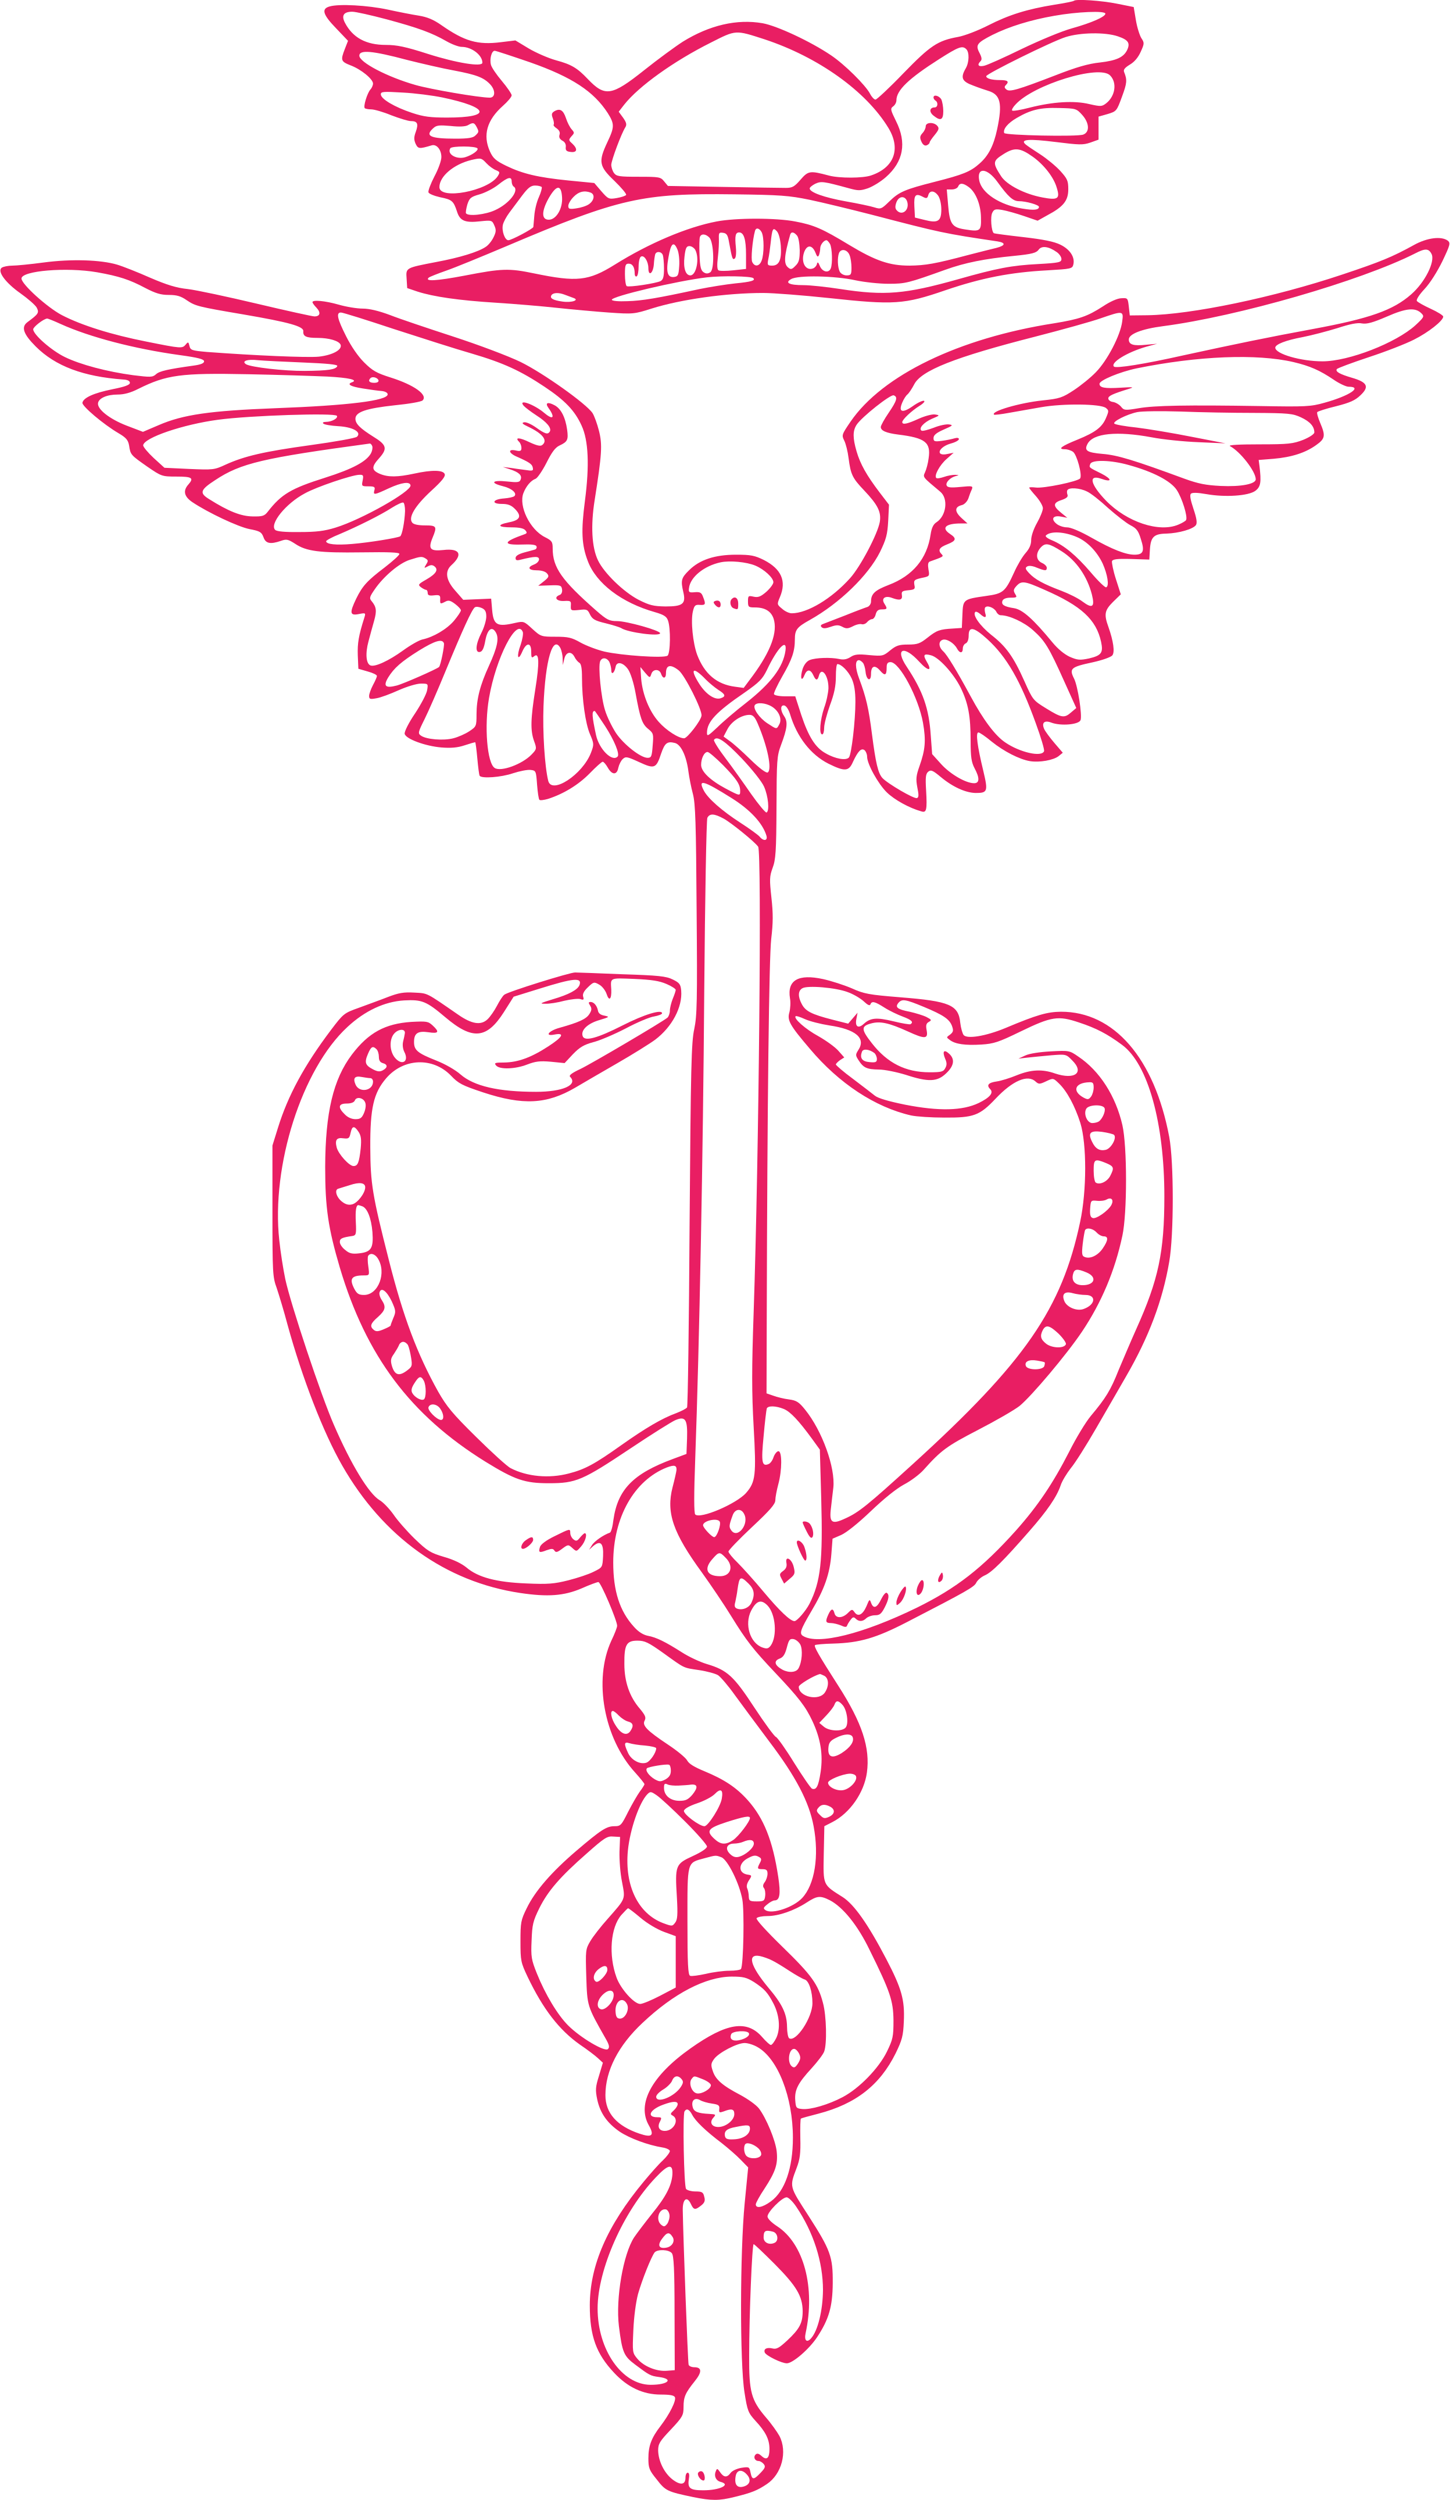 <?xml version="1.0" standalone="no"?>
<!DOCTYPE svg PUBLIC "-//W3C//DTD SVG 20010904//EN"
 "http://www.w3.org/TR/2001/REC-SVG-20010904/DTD/svg10.dtd">
<svg version="1.0" xmlns="http://www.w3.org/2000/svg"
 width="744pt" height="1280pt" viewBox="0 0 744 1280"
 preserveAspectRatio="xMidYMid meet">
<g transform="translate(0,1280) scale(0.1,-0.1)"
fill="#e91e63" stroke="none">
<path d="M5499 12796 c-2 -3 -47 -12 -99 -20 -142 -23 -234 -52 -340 -106 -53
-27 -121 -53 -154 -59 -105 -19 -142 -44 -281 -187 -71 -74 -136 -134 -142
-134 -7 0 -20 14 -28 30 -23 44 -130 150 -200 197 -105 71 -277 151 -350 164
-132 23 -272 -10 -408 -94 -39 -25 -129 -91 -198 -146 -167 -133 -201 -138
-289 -46 -54 57 -84 75 -162 96 -40 11 -104 39 -141 61 l-68 41 -74 -9 c-119
-15 -186 4 -306 88 -40 28 -72 41 -115 48 -33 5 -104 19 -159 31 -103 22 -249
30 -297 16 -44 -12 -35 -42 33 -112 l61 -64 -16 -41 c-23 -59 -21 -65 30 -85
53 -20 114 -70 114 -93 0 -8 -6 -23 -14 -31 -16 -19 -37 -87 -28 -95 3 -3 18
-6 33 -6 15 0 61 -13 102 -30 42 -16 87 -30 101 -30 33 0 40 -13 25 -55 -10
-27 -10 -40 -1 -61 13 -27 19 -27 83 -8 25 7 49 -23 49 -60 0 -19 -16 -63 -36
-100 -19 -37 -33 -74 -30 -81 2 -7 29 -18 60 -25 61 -12 68 -19 86 -73 15 -48
41 -59 120 -50 57 6 60 5 71 -21 10 -22 10 -33 -4 -61 -9 -19 -27 -41 -40 -49
-38 -26 -133 -55 -251 -77 -160 -31 -158 -29 -154 -86 l3 -48 53 -18 c81 -26
209 -45 402 -57 96 -6 236 -18 310 -26 74 -8 194 -19 265 -24 128 -9 132 -8
221 20 149 47 382 80 572 80 53 0 204 -12 337 -26 333 -36 384 -33 596 40 185
63 333 92 524 102 119 7 126 8 131 30 9 37 -17 77 -66 101 -32 16 -86 27 -190
39 -80 9 -148 18 -151 20 -13 8 -19 85 -8 105 9 18 16 20 51 14 23 -4 73 -18
111 -31 l70 -24 50 28 c83 44 107 75 107 133 0 44 -5 54 -41 94 -23 25 -69 63
-103 85 -33 21 -67 44 -75 51 -29 26 17 29 154 12 121 -15 140 -16 178 -3 l42
15 0 59 0 59 46 13 c46 14 47 15 74 89 26 70 27 86 11 126 -5 12 3 22 29 38
24 14 43 37 56 66 19 42 19 46 3 70 -9 15 -22 56 -28 93 l-11 66 -85 17 c-79
16 -211 25 -221 15z m-3519 -95 c163 -44 231 -69 306 -112 28 -16 63 -29 78
-29 51 0 106 -42 106 -81 0 -23 -131 -2 -279 45 -115 37 -159 46 -215 46 -102
0 -170 37 -210 114 -19 37 -6 56 38 56 17 0 97 -18 176 -39z m3680 29 c0 -16
-71 -47 -171 -75 -54 -15 -164 -61 -258 -106 -90 -44 -177 -83 -193 -86 -29
-6 -36 5 -17 24 8 8 6 20 -6 43 -21 40 -12 51 66 91 86 43 196 77 317 98 117
21 262 27 262 11z m-1746 -131 c276 -91 521 -266 635 -454 65 -107 30 -203
-88 -243 -42 -15 -163 -15 -216 -1 -98 26 -106 25 -146 -21 -31 -36 -42 -42
-75 -42 -21 0 -166 2 -321 5 l-283 5 -19 23 c-18 23 -26 24 -131 24 -99 0
-113 2 -126 19 -8 11 -14 30 -14 42 0 22 52 162 73 194 7 13 4 24 -13 48 l-22
30 28 36 c74 94 254 223 444 318 130 66 125 65 274 17z m1810 15 c53 -18 64
-34 48 -69 -18 -38 -54 -55 -140 -65 -59 -6 -121 -24 -226 -65 -197 -76 -237
-87 -253 -73 -10 8 -11 14 -3 22 19 19 10 26 -29 26 -44 0 -71 8 -71 20 0 12
336 178 406 200 75 24 203 26 268 4z m-776 -66 c16 -16 15 -67 -3 -98 -28 -48
-20 -67 38 -88 28 -11 63 -23 77 -27 63 -19 74 -64 46 -196 -18 -85 -45 -137
-91 -177 -46 -41 -83 -56 -229 -93 -153 -39 -182 -51 -233 -101 -39 -38 -43
-40 -75 -30 -18 6 -84 20 -147 31 -111 20 -184 46 -185 66 0 6 13 16 28 24 31
14 41 13 173 -23 47 -13 58 -13 97 0 25 9 66 34 92 57 90 79 108 176 52 287
-28 57 -30 64 -15 75 10 7 17 21 17 31 0 52 63 112 220 212 99 63 118 70 138
50z m-2863 -55 c72 -18 179 -43 240 -54 116 -22 152 -36 185 -71 28 -30 27
-68 -2 -68 -55 0 -305 43 -381 65 -144 41 -287 116 -287 150 0 31 65 26 245
-22z m629 -12 c216 -76 326 -149 398 -260 35 -56 35 -71 -2 -149 -47 -100 -43
-123 36 -198 36 -35 63 -67 60 -72 -3 -5 -25 -12 -48 -16 -41 -7 -44 -5 -79
35 l-36 42 -133 13 c-157 16 -233 34 -318 75 -53 26 -67 38 -83 73 -38 84 -16
161 66 234 25 22 45 46 45 54 0 7 -23 41 -50 73 -28 33 -53 70 -56 83 -8 29 3
72 19 72 6 0 88 -27 181 -59z m2970 -67 c37 -37 27 -106 -20 -143 -22 -17 -28
-17 -86 -4 -78 19 -187 12 -305 -18 -46 -12 -87 -19 -90 -15 -4 3 4 18 18 32
93 101 428 204 483 148z m-3419 -113 c243 -51 256 -103 25 -103 -85 0 -120 4
-180 24 -88 29 -160 71 -160 95 0 14 12 15 113 9 61 -3 153 -15 202 -25z
m3276 -89 c37 -41 40 -88 6 -101 -30 -12 -401 -4 -405 8 -7 20 19 51 64 77 72
42 121 54 217 51 86 -2 89 -3 118 -35z m-3101 -61 c13 -25 13 -27 -6 -45 -12
-12 -37 -16 -102 -16 -130 0 -158 14 -113 54 16 15 30 16 89 11 44 -5 76 -3
88 4 26 15 32 14 44 -8z m5 -111 c6 -10 -27 -34 -63 -45 -45 -13 -95 16 -76
46 7 12 131 12 139 -1z m2844 -43 c57 -41 107 -105 122 -158 18 -57 6 -65 -73
-50 -92 17 -184 65 -212 109 -44 68 -43 78 11 112 58 37 86 34 152 -13z
m-2798 -33 c13 -14 35 -30 48 -35 21 -9 22 -11 9 -32 -50 -75 -298 -122 -298
-55 0 55 73 117 164 139 48 11 51 11 77 -17z m2616 -95 c55 -76 80 -99 110
-99 37 0 103 -19 103 -29 0 -16 -25 -19 -85 -9 -115 18 -209 79 -221 145 -13
68 41 64 93 -8z m-2487 2 c0 -11 5 -23 10 -26 31 -19 -22 -88 -95 -121 -49
-23 -138 -33 -149 -16 -2 4 1 24 7 45 11 33 17 39 63 52 28 8 71 30 95 49 50
40 69 44 69 17z m2338 -27 c37 -25 64 -90 65 -157 2 -70 -3 -74 -79 -62 -69
10 -81 27 -89 123 l-7 82 26 0 c15 0 29 7 32 15 8 19 24 19 52 -1z m-2184 -2
c2 -4 -4 -28 -15 -52 -11 -24 -21 -66 -23 -94 -2 -28 -5 -54 -5 -58 -1 -9
-112 -68 -128 -68 -18 0 -35 48 -28 79 3 14 18 42 33 62 15 20 44 59 65 87 31
41 45 52 67 52 16 0 31 -4 34 -8z m104 -52 c4 -58 -30 -115 -68 -115 -38 0
-38 43 0 111 40 69 64 70 68 4z m146 24 c24 -9 19 -41 -9 -60 -13 -9 -42 -18
-65 -21 -34 -5 -40 -3 -40 13 0 10 12 31 27 46 26 27 55 34 87 22z m1780 -16
c9 -13 16 -43 16 -70 0 -61 -17 -72 -86 -54 l-49 12 -3 57 c-3 61 6 70 48 47
14 -7 19 -5 23 10 7 27 32 25 51 -2z m-658 -21 c67 -14 211 -49 320 -77 353
-92 366 -95 642 -136 43 -7 41 -21 -5 -33 -21 -5 -85 -21 -143 -36 -173 -46
-221 -54 -303 -55 -102 0 -173 24 -309 106 -137 83 -180 102 -276 120 -98 19
-304 19 -403 0 -151 -29 -345 -111 -521 -221 -135 -84 -194 -90 -412 -45 -130
27 -165 26 -356 -11 -148 -28 -208 -31 -184 -10 5 4 45 20 88 35 44 15 185 73
315 128 575 244 688 269 1161 263 235 -3 279 -6 386 -28z m500 -12 c11 -43
-29 -72 -55 -41 -8 9 -8 21 -1 40 13 35 47 35 56 1z m-746 -154 c13 -25 13
-112 0 -145 -11 -30 -35 -34 -48 -8 -8 14 1 113 14 160 5 18 22 15 34 -7z m98
-69 c5 -71 -8 -102 -44 -102 -24 0 -26 3 -20 33 4 17 9 55 12 82 8 75 12 82
31 62 10 -10 18 -39 21 -75z m-265 18 c16 -87 18 -91 29 -84 6 4 9 26 6 58 -6
59 -2 76 17 76 24 0 35 -36 35 -113 l0 -74 -65 -7 c-36 -4 -71 -4 -76 0 -7 4
-8 28 -3 68 4 33 6 76 5 94 -1 30 1 33 21 30 19 -2 25 -12 31 -48z m348 34 c8
-9 13 -41 14 -75 0 -47 -4 -63 -22 -80 -18 -19 -24 -20 -37 -9 -24 19 -21 58
10 168 5 17 19 15 35 -4z m-448 -11 c23 -27 26 -163 4 -177 -12 -8 -22 -8 -34
0 -14 9 -19 28 -21 89 -2 43 -1 84 2 92 7 18 30 16 49 -4z m617 -32 c11 -21
14 -100 4 -125 -10 -26 -43 -19 -56 12 -8 20 -12 23 -15 10 -2 -9 -11 -19 -19
-22 -38 -15 -64 30 -47 81 14 40 40 41 57 3 10 -26 14 -29 20 -15 3 9 6 24 6
34 0 17 18 41 32 41 4 0 12 -9 18 -19z m-781 -29 c7 -16 11 -53 9 -83 -3 -47
-6 -54 -25 -57 -35 -5 -44 24 -30 101 12 72 27 85 46 39z m91 -1 c23 -43 6
-131 -25 -131 -25 0 -37 39 -30 96 5 44 10 54 25 54 11 0 24 -9 30 -19z m1850
-11 c14 -9 25 -26 25 -36 0 -17 -11 -20 -120 -26 -135 -7 -209 -21 -410 -78
-270 -76 -375 -85 -601 -50 -71 11 -156 20 -189 20 -74 0 -98 12 -64 31 36 21
225 17 329 -6 47 -10 123 -18 170 -18 87 0 101 4 291 72 100 36 200 56 353 71
90 9 112 15 124 31 15 22 51 18 92 -11z m-1060 -16 c6 -14 10 -43 10 -65 0
-35 -3 -39 -25 -39 -14 0 -29 8 -35 19 -11 22 -13 71 -4 95 10 25 43 19 54
-10z m-956 0 c3 -9 6 -40 6 -69 0 -42 -4 -56 -17 -64 -24 -12 -162 -33 -174
-26 -5 4 -9 31 -9 61 0 46 3 54 19 54 20 0 31 -18 31 -51 0 -11 5 -17 10 -14
6 3 10 26 10 50 0 24 5 47 12 51 16 10 38 -24 38 -59 0 -44 24 -28 28 19 1 21
5 45 7 52 6 17 32 15 39 -4z m463 -118 c13 -12 -9 -19 -92 -27 -47 -5 -129
-18 -183 -29 -217 -47 -294 -60 -369 -62 -46 -2 -79 1 -80 7 -5 17 339 98 487
115 77 9 227 6 237 -4z m-965 -85 c13 -5 32 -12 43 -16 35 -11 -6 -26 -55 -19
-50 7 -66 17 -56 33 9 13 37 14 68 2z"/>
<path d="M4780 12301 c0 -6 5 -13 10 -16 15 -9 12 -35 -4 -35 -26 0 -30 -23
-6 -42 36 -29 50 -23 50 23 0 22 -5 49 -10 60 -11 19 -40 27 -40 10z"/>
<path d="M4740 12153 c0 -9 -7 -25 -17 -35 -13 -15 -14 -23 -5 -43 7 -16 17
-23 27 -19 8 3 15 10 15 14 0 5 12 22 26 39 21 26 24 34 14 46 -17 21 -60 20
-60 -2z"/>
<path d="M2838 12230 c-14 -9 -15 -16 -7 -37 5 -14 7 -28 4 -31 -3 -3 4 -12
15 -19 14 -10 19 -21 15 -33 -4 -13 1 -22 14 -30 13 -6 20 -19 18 -33 -2 -17
4 -23 26 -25 33 -4 36 16 7 43 -19 17 -19 19 -4 37 16 17 16 19 1 36 -9 10
-22 35 -29 57 -14 42 -31 52 -60 35z"/>
<path d="M7239 11545 c-111 -61 -169 -85 -364 -150 -352 -118 -776 -206 -1000
-209 l-90 -1 -5 45 c-5 44 -6 45 -38 43 -19 0 -58 -17 -95 -42 -79 -51 -120
-65 -248 -86 -489 -76 -881 -266 -1044 -504 -45 -66 -46 -69 -32 -97 8 -16 18
-56 22 -89 11 -84 19 -102 79 -165 71 -75 89 -111 81 -162 -11 -62 -99 -229
-152 -288 -94 -105 -219 -180 -299 -180 -13 0 -35 10 -49 23 -27 22 -27 23
-11 61 34 81 7 143 -83 189 -47 23 -66 27 -142 27 -109 0 -187 -26 -241 -80
-40 -39 -43 -52 -29 -112 14 -60 -3 -73 -91 -73 -63 1 -82 6 -138 34 -77 40
-177 137 -208 202 -32 66 -38 178 -17 309 37 235 40 283 22 354 -9 36 -24 77
-33 91 -32 48 -254 206 -369 262 -62 30 -213 87 -345 130 -129 42 -275 91
-323 110 -59 22 -106 33 -140 33 -29 0 -84 9 -122 20 -70 20 -135 26 -135 13
0 -4 9 -17 21 -29 23 -25 18 -44 -11 -44 -10 0 -142 29 -294 65 -152 36 -311
70 -354 75 -58 6 -107 21 -193 58 -63 28 -139 58 -169 67 -84 25 -235 30 -377
11 -67 -9 -139 -16 -160 -16 -21 0 -45 -5 -53 -10 -27 -17 17 -77 95 -132 38
-27 76 -60 83 -73 13 -26 10 -32 -47 -74 -34 -25 -22 -61 42 -125 101 -101
244 -154 447 -169 23 -1 35 -7 35 -17 0 -11 -25 -20 -90 -33 -94 -19 -148 -43
-153 -69 -3 -17 108 -111 185 -156 39 -23 49 -35 54 -63 7 -48 9 -49 93 -108
73 -50 75 -51 150 -51 79 0 90 -7 61 -40 -29 -32 -23 -62 20 -91 79 -53 233
-126 293 -138 53 -10 61 -15 71 -41 11 -33 35 -38 90 -19 28 10 36 8 72 -15
58 -39 124 -47 341 -44 139 2 193 0 193 -8 0 -7 -34 -37 -75 -69 -91 -69 -114
-95 -146 -160 -35 -73 -33 -88 13 -79 35 7 36 6 29 -17 -30 -94 -36 -132 -34
-194 l3 -69 48 -14 c26 -7 47 -17 47 -23 0 -5 -9 -26 -20 -46 -11 -21 -20 -46
-20 -56 0 -17 5 -18 38 -12 20 3 71 22 113 41 43 19 93 34 114 34 37 0 38 0
32 -34 -3 -19 -31 -72 -62 -119 -32 -47 -55 -93 -53 -104 5 -26 105 -63 188
-70 50 -4 83 -1 119 11 27 9 52 16 54 16 2 0 7 -37 11 -82 4 -44 9 -85 12 -90
10 -15 110 -8 171 13 34 11 74 19 90 17 27 -3 28 -5 33 -75 3 -39 8 -74 12
-78 4 -4 24 -1 45 5 80 26 155 72 212 130 32 33 62 60 67 60 5 0 17 -14 26
-30 22 -39 47 -39 54 -1 4 17 14 37 23 45 15 14 23 12 84 -16 78 -36 87 -33
112 43 19 55 31 65 71 55 31 -8 59 -67 69 -146 4 -30 14 -82 23 -115 13 -50
16 -149 19 -593 4 -470 2 -542 -12 -610 -15 -67 -18 -192 -24 -1002 -3 -509
-9 -930 -13 -936 -4 -6 -29 -19 -55 -29 -74 -27 -157 -76 -283 -165 -135 -96
-185 -123 -267 -144 -102 -27 -215 -16 -298 27 -17 8 -96 80 -176 159 -123
121 -152 157 -196 234 -107 192 -178 381 -251 669 -86 338 -95 394 -96 580 -1
202 17 279 81 354 89 104 239 110 332 14 39 -41 57 -50 165 -86 204 -67 325
-61 471 24 39 23 135 79 215 125 80 46 168 101 195 121 87 66 140 167 133 251
-3 32 -8 40 -43 57 -34 17 -72 21 -260 27 -121 5 -229 9 -240 9 -25 1 -346
-99 -363 -114 -8 -6 -24 -31 -37 -56 -13 -25 -35 -57 -49 -70 -34 -32 -81 -24
-150 24 -168 116 -154 109 -225 113 -53 3 -79 -1 -136 -23 -38 -15 -105 -39
-148 -55 -76 -27 -79 -30 -142 -113 -138 -183 -221 -337 -272 -502 l-28 -90 0
-335 c0 -318 1 -338 22 -395 11 -33 37 -118 56 -190 74 -269 182 -549 279
-718 209 -366 530 -596 912 -653 141 -21 224 -15 315 24 40 18 79 32 85 32 12
0 96 -197 96 -224 0 -8 -13 -42 -30 -77 -92 -200 -38 -499 122 -674 26 -29 48
-56 48 -60 0 -3 -11 -21 -24 -38 -13 -18 -40 -65 -60 -104 -34 -68 -38 -73
-69 -73 -41 0 -68 -17 -197 -127 -125 -107 -210 -204 -253 -293 -30 -61 -32
-72 -32 -170 0 -100 2 -108 37 -182 79 -165 161 -271 267 -346 37 -25 78 -56
92 -69 l26 -24 -20 -67 c-18 -57 -19 -73 -9 -121 15 -70 51 -121 115 -165 51
-34 145 -69 220 -81 20 -3 37 -12 37 -18 0 -7 -16 -29 -36 -48 -20 -18 -64
-68 -98 -109 -187 -225 -276 -429 -276 -634 0 -157 33 -247 124 -344 70 -75
149 -112 239 -112 49 0 69 -4 73 -14 7 -18 -28 -87 -73 -146 -48 -62 -63 -103
-63 -167 0 -49 4 -60 43 -108 45 -58 53 -62 187 -90 94 -19 132 -19 212 1 86
21 116 33 165 66 76 51 106 165 64 246 -11 20 -42 64 -70 96 -75 88 -86 130
-85 316 0 206 15 570 23 570 4 0 52 -46 108 -102 112 -113 142 -164 143 -241
0 -61 -16 -91 -79 -150 -41 -38 -55 -46 -75 -41 -30 7 -47 -2 -40 -21 7 -16
86 -55 113 -55 30 0 114 72 155 134 60 91 79 155 80 276 1 136 -11 169 -124
345 -99 153 -98 147 -61 245 17 44 21 75 19 152 -1 54 0 99 3 101 2 2 42 13
89 25 192 50 315 146 396 309 33 68 39 89 42 164 5 110 -11 168 -90 319 -93
178 -164 279 -223 317 -103 65 -100 58 -97 221 l3 142 41 21 c90 46 163 151
177 254 17 126 -24 253 -146 443 -102 159 -126 202 -120 209 3 3 46 7 94 8
136 4 218 28 377 110 308 159 345 180 355 202 6 12 25 29 43 37 36 15 97 76
228 226 93 106 141 176 161 235 7 22 31 61 52 88 22 26 80 118 130 205 50 86
119 206 153 265 117 202 187 388 221 587 24 138 24 510 0 639 -76 403 -283
642 -555 641 -70 -1 -121 -15 -285 -84 -99 -41 -196 -57 -213 -35 -6 8 -14 36
-17 62 -9 92 -54 111 -308 131 -159 13 -184 17 -248 46 -40 17 -105 38 -146
47 -128 28 -185 -6 -170 -98 4 -20 2 -53 -3 -72 -12 -41 1 -65 105 -187 149
-177 334 -299 518 -341 28 -6 104 -11 170 -11 151 -1 181 10 264 98 86 91 163
124 203 87 17 -15 21 -15 55 1 36 17 36 17 65 -11 41 -39 82 -115 110 -203 33
-108 33 -345 -1 -505 -94 -446 -283 -719 -857 -1241 -231 -210 -276 -247 -345
-278 -70 -33 -84 -23 -74 54 3 30 9 76 12 103 11 103 -57 291 -144 399 -32 40
-45 48 -83 53 -25 3 -61 12 -80 19 l-35 12 1 369 c3 1155 12 1857 23 1958 10
84 10 130 1 211 -10 93 -10 108 6 152 16 42 19 85 20 309 1 243 2 264 23 320
32 85 36 119 17 147 -21 30 -21 60 0 56 10 -2 22 -21 29 -43 35 -118 106 -209
197 -255 83 -41 104 -40 125 8 26 56 43 74 60 61 7 -6 13 -21 13 -33 0 -38 57
-140 101 -183 39 -38 115 -80 176 -97 27 -9 31 5 25 109 -4 65 -2 83 11 94 14
11 23 7 64 -27 61 -51 127 -81 179 -82 61 0 64 8 39 113 -31 128 -40 197 -25
197 6 0 37 -21 68 -47 62 -50 142 -91 196 -100 49 -8 121 5 147 26 l21 17 -42
49 c-23 27 -47 59 -53 72 -15 33 1 47 37 33 49 -18 140 -10 149 13 9 25 -14
174 -33 212 -26 52 -18 60 95 84 50 11 95 27 101 36 13 17 5 73 -20 144 -24
66 -20 86 23 129 l40 39 -25 78 c-14 43 -22 85 -20 92 4 10 27 13 98 11 l93
-3 3 50 c4 66 20 82 85 83 63 2 137 23 151 44 7 11 3 36 -13 83 -15 45 -20 70
-13 77 7 7 33 6 80 -2 95 -17 215 -9 250 17 28 21 31 45 21 128 l-4 30 76 6
c93 8 164 31 218 70 47 33 49 48 21 114 -11 26 -18 50 -15 55 3 4 46 18 96 30
71 18 98 30 125 56 47 44 36 67 -44 90 -61 18 -85 31 -77 44 3 5 76 32 163 61
86 28 191 69 232 90 74 37 150 97 150 118 0 6 -29 24 -64 40 -35 16 -67 34
-71 40 -4 7 12 32 40 62 28 30 64 87 91 142 40 84 42 93 27 105 -33 24 -106
15 -174 -23z m91 -45 c20 -38 -33 -145 -104 -207 -93 -82 -213 -124 -506 -178
-223 -41 -397 -77 -659 -134 -205 -46 -347 -68 -357 -58 -20 20 68 74 166 102
l55 15 -55 -5 c-66 -7 -90 0 -90 27 0 28 67 54 175 68 384 50 1013 232 1290
372 52 27 70 27 85 -2z m-6833 -94 c113 -20 167 -38 246 -80 54 -28 80 -36
121 -36 41 0 62 -6 92 -27 45 -30 55 -33 291 -73 233 -40 309 -61 306 -86 -2
-26 14 -34 73 -34 59 0 110 -15 118 -35 9 -26 -41 -53 -111 -61 -59 -6 -332 6
-573 24 -78 7 -85 9 -90 31 -5 21 -7 22 -19 7 -18 -21 -22 -21 -201 15 -178
35 -332 83 -434 136 -74 39 -206 158 -206 187 0 40 231 59 387 32z m6782 -211
c15 -15 12 -20 -31 -60 -100 -91 -342 -185 -476 -185 -111 0 -242 38 -242 70
0 17 54 38 140 54 46 9 126 30 178 46 64 21 104 29 126 24 25 -4 55 4 127 35
100 44 147 48 178 16z m-5261 -80 c142 -46 320 -103 397 -125 163 -48 250 -88
373 -170 105 -70 155 -122 190 -199 35 -75 41 -203 17 -386 -20 -153 -17 -225
15 -308 43 -114 173 -213 343 -261 45 -13 60 -22 67 -42 15 -38 13 -170 -2
-181 -18 -14 -236 1 -323 21 -38 9 -93 30 -122 46 -46 26 -63 30 -128 30 -74
0 -76 1 -119 40 -43 40 -45 40 -87 31 -94 -22 -112 -12 -119 66 l-5 58 -71 -3
-72 -3 -41 47 c-48 54 -54 99 -20 130 61 55 44 88 -41 78 -67 -7 -79 5 -55 63
24 58 21 63 -39 63 -34 0 -58 5 -65 14 -22 26 14 86 96 162 56 51 75 75 70 87
-8 21 -66 22 -157 2 -84 -18 -132 -19 -175 -1 -44 19 -44 36 -1 83 41 47 35
66 -32 107 -67 42 -92 66 -92 92 0 35 55 53 201 69 72 7 136 18 143 25 28 28
-43 79 -163 117 -73 23 -94 35 -137 78 -31 31 -66 82 -92 134 -45 89 -52 121
-26 121 9 0 131 -38 272 -85z m3728 38 c-9 -70 -76 -199 -135 -259 -27 -28
-78 -69 -113 -92 -58 -38 -72 -43 -159 -52 -116 -12 -268 -56 -249 -73 3 -2
37 2 75 9 39 7 113 20 165 29 113 20 307 18 333 -4 15 -12 15 -16 1 -49 -20
-49 -54 -75 -147 -113 -82 -33 -103 -49 -65 -49 14 0 32 -6 42 -13 20 -14 48
-118 37 -136 -10 -16 -190 -53 -228 -47 -18 2 -33 2 -33 -1 0 -3 16 -23 35
-44 19 -22 35 -49 35 -61 0 -12 -13 -45 -30 -75 -17 -30 -30 -67 -30 -88 0
-24 -9 -44 -29 -67 -16 -18 -42 -62 -58 -98 -46 -101 -57 -109 -142 -121 -119
-17 -120 -17 -123 -96 l-3 -68 -45 -3 c-69 -4 -83 -9 -131 -47 -38 -30 -51
-35 -99 -35 -47 0 -61 -5 -92 -30 -35 -29 -39 -30 -107 -24 -57 6 -75 4 -96
-10 -19 -12 -36 -15 -58 -10 -42 9 -119 7 -150 -5 -16 -6 -29 -23 -37 -45 -14
-44 -7 -72 9 -33 13 32 31 32 46 -1 12 -27 21 -28 28 -2 13 50 50 1 49 -64 -1
-23 -10 -68 -22 -100 -21 -63 -27 -136 -10 -136 6 0 10 15 10 34 0 19 14 71
30 116 22 59 30 99 30 146 0 35 3 64 8 64 20 0 56 -37 73 -74 13 -29 19 -65
19 -119 0 -98 -20 -268 -33 -285 -14 -17 -69 -8 -119 21 -53 29 -88 85 -125
196 l-31 96 -53 0 c-29 0 -54 5 -56 11 -2 5 17 46 42 90 51 88 65 130 65 190
0 49 10 63 75 99 154 86 301 229 361 349 32 66 38 89 42 160 l4 82 -49 64
c-66 87 -98 144 -117 209 -20 69 -20 105 0 136 26 40 174 157 190 151 22 -8
17 -27 -26 -90 -22 -32 -40 -65 -40 -72 0 -19 27 -31 90 -39 138 -17 167 -40
155 -121 -3 -26 -12 -58 -18 -71 -12 -27 -15 -23 77 -100 43 -35 32 -124 -19
-157 -16 -10 -25 -29 -30 -63 -18 -123 -91 -211 -215 -258 -70 -27 -90 -45
-90 -85 0 -11 -8 -23 -17 -27 -10 -3 -61 -22 -113 -43 -52 -20 -104 -40 -114
-44 -14 -5 -16 -10 -9 -17 8 -8 21 -7 47 2 29 10 40 10 59 0 20 -11 29 -10 55
3 17 9 37 13 45 10 7 -2 20 2 27 11 7 8 18 15 25 15 7 0 16 11 19 25 5 18 13
25 31 25 29 0 30 3 13 30 -17 27 5 42 39 29 40 -15 55 -11 51 14 -3 19 2 22
33 25 32 3 36 6 31 27 -4 26 -1 28 51 39 26 6 27 9 21 41 -4 25 -2 36 7 40 68
24 72 26 61 37 -21 21 -13 35 28 51 46 18 50 30 15 53 -47 31 -24 54 55 54
l34 0 -32 29 c-35 33 -34 56 3 65 13 3 27 18 33 33 5 16 13 37 18 47 7 18 4
19 -58 13 -51 -5 -67 -3 -71 8 -6 15 19 41 48 48 17 4 16 5 -4 6 -14 0 -39 -4
-58 -11 -18 -6 -35 -9 -39 -5 -12 12 18 67 54 98 l35 31 -30 -6 c-66 -15 -49
36 18 54 22 6 39 16 39 22 0 6 -9 8 -22 4 -13 -4 -42 -10 -65 -13 -38 -5 -43
-3 -43 14 0 15 14 27 53 44 46 20 49 23 26 26 -14 2 -49 -5 -78 -17 -29 -11
-57 -18 -62 -15 -17 11 10 42 53 61 41 17 42 18 15 22 -15 2 -52 -8 -83 -22
-59 -27 -84 -32 -84 -17 0 13 48 58 88 83 21 13 30 24 23 26 -7 2 -33 -10 -58
-28 -53 -37 -74 -30 -53 19 7 17 19 36 27 42 8 7 23 30 34 51 36 71 207 139
618 244 140 36 291 78 336 94 116 40 119 40 111 -17z m-5435 -12 c148 -67 377
-127 609 -159 95 -13 125 -21 125 -32 0 -10 -17 -17 -55 -22 -129 -18 -174
-28 -191 -44 -18 -16 -28 -16 -117 -5 -134 18 -270 54 -350 93 -68 33 -162
115 -162 142 0 12 52 53 71 55 3 1 35 -12 70 -28z m6313 -195 c84 -20 134 -42
205 -90 29 -20 64 -36 76 -36 75 0 4 -47 -123 -82 -71 -20 -96 -21 -327 -17
-380 6 -543 3 -624 -11 -71 -12 -76 -11 -91 8 -9 11 -28 22 -41 24 -13 1 -24
10 -24 18 0 13 21 23 105 49 30 9 23 10 -42 6 -83 -5 -108 0 -108 20 0 18 104
61 190 79 315 64 615 76 804 32z m-5071 -2 c120 -5 177 -10 174 -18 -6 -18
-47 -24 -167 -25 -104 -1 -275 19 -300 34 -25 16 6 27 59 21 31 -3 136 -8 234
-12z m124 -72 c110 -6 158 -17 126 -29 -29 -10 -9 -22 55 -32 37 -6 81 -12 97
-13 18 -2 30 -9 30 -17 0 -32 -199 -57 -575 -71 -337 -13 -473 -33 -596 -86
l-82 -35 -84 32 c-88 34 -152 85 -146 116 5 25 46 43 101 43 32 0 66 9 105 29
145 72 217 82 562 75 157 -3 340 -9 407 -12z m261 -19 c2 -8 -6 -13 -22 -13
-25 0 -33 10 -19 24 10 10 36 3 41 -11z m4482 -167 c178 -1 199 -3 242 -23 45
-21 68 -46 68 -77 0 -8 -23 -24 -57 -38 -52 -20 -74 -23 -225 -23 -102 0 -160
-3 -150 -9 53 -28 132 -130 132 -170 0 -24 -75 -39 -180 -34 -76 4 -113 11
-185 37 -258 95 -343 121 -419 127 -81 7 -96 17 -77 52 29 54 150 66 328 33
56 -11 164 -22 240 -25 l138 -6 -175 34 c-96 19 -222 40 -280 47 -58 6 -109
15 -114 20 -11 10 64 48 117 59 23 5 123 6 222 3 99 -4 268 -7 375 -7z m-4695
-15 c7 -13 -27 -31 -56 -31 -14 0 -19 -4 -13 -9 5 -5 39 -11 76 -13 74 -4 121
-30 96 -54 -7 -7 -114 -26 -238 -43 -239 -33 -338 -56 -435 -100 -58 -27 -64
-27 -186 -22 l-127 6 -55 50 c-30 28 -54 57 -54 65 4 39 204 107 384 131 164
22 598 36 608 20z m181 -155 c3 -8 0 -24 -6 -36 -23 -43 -94 -81 -236 -126
-174 -55 -223 -84 -293 -174 -17 -22 -27 -25 -78 -24 -60 1 -123 26 -223 89
-50 31 -45 47 32 97 131 87 245 113 791 187 4 1 10 -5 13 -13z m3874 -97 c124
-34 214 -81 245 -127 28 -42 58 -139 48 -155 -3 -5 -20 -15 -39 -23 -99 -42
-264 13 -371 123 -80 83 -92 135 -25 112 57 -20 58 -3 2 26 -67 33 -64 31 -57
50 9 22 106 20 197 -6z m-3923 -79 c-6 -29 -5 -30 29 -30 31 0 36 -3 31 -20
-7 -26 -1 -25 76 11 64 29 106 35 109 14 5 -31 -250 -175 -383 -216 -58 -18
-99 -23 -186 -23 -74 -1 -116 3 -124 11 -30 30 54 135 152 187 59 33 240 94
278 95 21 1 23 -2 18 -29z m3708 -56 c19 -8 68 -47 109 -85 42 -37 93 -77 114
-88 31 -16 41 -28 54 -72 20 -61 12 -79 -33 -79 -45 0 -114 27 -218 86 -60 34
-108 54 -127 54 -18 0 -42 8 -54 18 -31 25 -18 45 23 37 l32 -6 -32 26 c-42
34 -42 51 3 65 25 9 34 16 30 27 -3 8 -4 19 0 24 8 14 63 11 99 -7z m-3491
-100 c-2 -55 -15 -124 -25 -130 -14 -8 -159 -32 -246 -39 -82 -7 -133 -2 -133
14 0 4 30 21 68 36 92 39 211 98 268 135 27 17 53 29 59 27 5 -2 9 -21 9 -43z
m3441 -134 c53 -23 102 -74 131 -135 25 -56 35 -116 18 -122 -6 -2 -42 33 -80
78 -74 86 -135 137 -198 163 -24 10 -36 20 -30 25 24 23 95 19 159 -9z m-78
-73 c74 -47 130 -128 154 -221 16 -64 3 -74 -48 -36 -22 17 -71 41 -108 55
-93 35 -136 59 -165 90 -20 21 -22 28 -10 35 9 5 27 3 48 -6 43 -17 52 -18 52
-1 0 8 -11 19 -25 25 -31 14 -33 50 -5 80 23 24 41 21 107 -21z m-3257 -37
c13 -8 13 -13 2 -30 -12 -20 -11 -20 8 -10 16 9 25 8 35 0 21 -17 8 -38 -42
-67 -42 -24 -44 -27 -27 -40 10 -7 21 -13 26 -13 4 0 8 -7 8 -16 0 -12 8 -15
33 -12 28 3 32 0 31 -20 -1 -25 0 -26 27 -12 15 8 25 6 49 -12 16 -12 30 -27
30 -33 0 -6 -16 -30 -36 -54 -37 -43 -105 -83 -161 -95 -18 -4 -63 -30 -100
-57 -72 -52 -143 -85 -166 -76 -23 9 -27 62 -10 124 8 32 22 80 29 106 14 50
11 70 -13 99 -13 15 -11 22 16 61 46 67 127 135 180 151 56 18 62 18 81 6z
m1688 -36 c45 -19 92 -62 92 -85 0 -9 -16 -31 -36 -49 -29 -25 -42 -30 -65
-25 -27 6 -29 5 -29 -24 0 -29 3 -31 35 -31 52 0 83 -19 96 -57 22 -68 -13
-165 -106 -292 l-47 -63 -44 6 c-94 12 -157 66 -194 163 -22 59 -34 174 -22
223 7 30 12 35 35 33 30 -2 32 3 17 41 -8 22 -15 26 -42 24 -30 -3 -33 0 -30
21 6 56 77 114 162 132 47 10 133 2 178 -17z m1481 -124 c188 -82 264 -152
289 -266 12 -56 2 -70 -61 -85 -48 -10 -59 -9 -99 8 -28 13 -61 40 -89 74 -98
119 -153 168 -196 175 -52 8 -67 18 -60 38 4 10 19 16 42 16 32 0 34 2 23 19
-10 17 -9 23 6 40 26 29 42 27 145 -19z m-2859 -137 c0 -18 -11 -56 -25 -83
-30 -59 -33 -103 -8 -98 13 2 21 19 28 58 11 60 35 77 55 40 16 -30 6 -76 -36
-168 -46 -100 -64 -171 -64 -249 0 -61 -1 -63 -37 -87 -21 -14 -58 -30 -82
-36 -50 -13 -139 -6 -166 14 -16 11 -14 18 19 84 20 40 68 150 107 245 88 213
136 319 151 328 6 4 22 2 35 -4 17 -8 23 -18 23 -44z m2611 26 c5 -11 15 -19
23 -19 43 0 119 -35 165 -76 62 -55 82 -88 161 -264 l61 -135 -26 -22 c-35
-31 -49 -29 -128 20 -67 41 -69 44 -111 138 -57 128 -95 180 -171 239 -57 46
-97 102 -81 117 3 3 14 -1 24 -10 25 -23 35 -21 27 3 -3 11 -4 24 -1 29 9 14
45 1 57 -20z m-2424 -105 c3 -9 -2 -38 -11 -65 -22 -59 -15 -89 8 -36 21 49
46 49 46 1 0 -31 2 -35 15 -24 26 22 28 -31 6 -169 -24 -152 -26 -211 -6 -266
14 -38 13 -41 -13 -68 -48 -50 -157 -90 -189 -69 -39 25 -54 214 -29 358 35
205 143 415 173 338z m2378 -36 c100 -91 170 -213 249 -432 26 -71 45 -135 42
-142 -12 -32 -125 -6 -199 45 -52 35 -113 117 -177 236 -71 131 -120 212 -140
230 -24 22 -26 51 -4 59 20 8 59 -16 74 -44 14 -26 30 -26 30 0 0 11 7 23 15
26 9 4 15 19 15 40 0 49 27 44 95 -18z m-2782 -21 c4 -11 -17 -115 -25 -122
-12 -11 -182 -86 -217 -95 -58 -15 -70 -3 -43 42 30 48 66 80 157 137 81 50
119 62 128 38z m597 -26 c5 -11 11 -35 11 -53 l1 -33 7 30 c8 37 35 44 52 13
6 -13 18 -27 25 -31 10 -5 14 -29 14 -75 0 -114 18 -238 41 -291 21 -49 21
-53 5 -95 -43 -112 -202 -216 -219 -143 -18 74 -29 248 -24 382 9 235 48 368
87 296z m1152 -12 c-12 -85 -74 -167 -201 -267 -53 -41 -120 -98 -148 -126
-47 -44 -53 -48 -53 -28 0 56 46 106 194 207 74 52 90 68 113 115 53 112 104
165 95 99z m685 -57 c46 -50 68 -50 39 -1 -21 36 -17 44 21 34 40 -10 115 -92
152 -166 39 -80 51 -145 51 -273 0 -82 4 -108 20 -139 27 -50 26 -77 -2 -77
-43 0 -123 47 -169 98 l-46 51 -7 94 c-9 140 -40 228 -123 353 -63 94 -15 113
64 26z m-1587 -1 c5 -11 10 -30 10 -42 0 -27 16 -15 22 16 5 31 39 24 64 -12
13 -19 29 -70 38 -120 24 -132 34 -160 65 -185 27 -22 28 -26 23 -85 -4 -56
-7 -63 -26 -63 -36 0 -123 69 -162 127 -20 31 -46 83 -56 117 -20 62 -36 222
-25 250 9 22 34 20 47 -3z m1298 -4 c6 -6 12 -27 14 -46 4 -44 28 -54 28 -12
0 42 19 49 46 18 25 -29 34 -26 34 15 0 21 5 28 20 28 46 0 143 -182 166 -310
16 -92 12 -138 -18 -223 -17 -48 -19 -65 -11 -108 8 -39 8 -52 -2 -55 -14 -6
-152 75 -177 103 -22 25 -34 76 -53 223 -17 134 -30 190 -66 286 -21 56 -21
94 -1 94 5 0 14 -6 20 -13z m-943 -39 c31 -24 121 -202 117 -232 -3 -26 -73
-116 -89 -116 -29 0 -92 41 -130 84 -49 55 -83 141 -90 221 l-4 60 24 -29 c24
-28 25 -28 32 -7 8 27 42 27 50 1 9 -27 25 -25 25 3 0 43 23 48 65 15z m140
-48 c17 -17 45 -40 63 -52 37 -23 40 -34 12 -43 -30 -10 -75 20 -109 73 -51
80 -33 92 34 22z m336 -137 c37 -22 55 -64 39 -92 -14 -26 -12 -26 -61 6 -41
27 -75 76 -64 93 10 15 54 12 86 -7z m-853 -100 c48 -74 77 -145 64 -157 -28
-28 -94 38 -110 110 -21 98 -23 124 -7 124 2 0 25 -35 53 -77z m782 12 c51
-119 74 -235 51 -250 -8 -4 -42 21 -89 67 -42 41 -90 84 -107 95 l-30 22 20
38 c21 40 72 73 113 73 17 0 27 -10 42 -45z m-81 -179 c53 -56 102 -118 113
-143 22 -49 29 -125 13 -133 -5 -2 -41 41 -79 95 -38 55 -97 138 -132 184 -35
46 -61 88 -58 93 15 23 56 -5 143 -96z m-97 -33 c70 -72 88 -99 88 -132 0 -27
-1 -27 -73 11 -81 43 -127 88 -127 122 0 33 16 66 33 66 7 0 42 -30 79 -67z
m44 -169 c94 -59 158 -127 178 -191 9 -28 -14 -32 -35 -6 -8 9 -52 41 -97 70
-96 62 -167 125 -188 165 -32 61 -3 53 142 -38z m-41 -105 c36 -19 160 -119
177 -144 19 -25 4 -1579 -23 -2384 -10 -288 -10 -410 0 -586 14 -248 10 -283
-39 -339 -50 -56 -235 -135 -260 -110 -7 7 -7 101 0 290 21 579 40 1547 46
2388 4 481 11 879 16 889 12 23 35 22 83 -4z m-738 -853 c-10 -24 -54 -48
-136 -72 -65 -20 -71 -23 -39 -23 20 -1 64 6 97 15 34 8 71 12 82 9 17 -6 20
-4 15 12 -4 13 3 28 24 48 29 28 32 29 58 14 15 -8 32 -30 38 -48 13 -40 26
-27 24 22 -4 63 -10 60 118 55 90 -4 128 -10 165 -26 26 -11 47 -25 47 -30 0
-5 -7 -26 -15 -45 -8 -20 -15 -48 -15 -61 0 -14 -6 -30 -12 -36 -26 -22 -386
-234 -446 -263 -45 -21 -60 -33 -53 -40 42 -42 -38 -77 -174 -77 -193 0 -318
29 -387 89 -26 23 -78 53 -124 71 -96 38 -114 53 -114 95 0 45 19 58 74 50 52
-8 58 1 21 35 -23 21 -30 22 -109 18 -134 -9 -219 -55 -304 -167 -96 -127
-136 -297 -137 -576 0 -209 15 -311 75 -515 135 -453 361 -755 746 -994 151
-93 201 -110 324 -110 140 0 172 14 418 178 109 73 213 138 230 145 52 22 63
4 60 -93 l-3 -80 -70 -26 c-203 -75 -282 -156 -304 -311 -4 -35 -12 -64 -18
-66 -32 -11 -79 -43 -92 -64 l-15 -24 21 19 c38 32 54 15 51 -51 -3 -58 -3
-58 -48 -80 -25 -13 -83 -32 -130 -44 -72 -18 -103 -21 -215 -16 -153 6 -248
31 -307 82 -25 20 -65 40 -115 54 -70 21 -83 29 -150 93 -40 39 -89 95 -109
125 -21 29 -52 62 -70 72 -55 33 -146 182 -234 385 -66 150 -222 620 -249 746
-11 52 -25 142 -31 200 -42 381 116 877 349 1092 89 83 190 130 290 136 92 5
114 -4 211 -86 139 -118 212 -112 300 26 l50 79 132 41 c176 55 220 59 205 18z
m1375 -36 c28 -10 65 -32 81 -47 20 -19 31 -24 34 -15 7 18 22 15 72 -17 25
-16 67 -36 94 -46 45 -17 56 -28 39 -39 -4 -2 -43 4 -87 15 -87 21 -118 18
-152 -13 -28 -26 -46 -15 -38 25 l6 32 -24 -28 -24 -28 -83 21 c-105 27 -136
43 -155 80 -20 38 -19 67 3 80 25 16 172 4 234 -20z m388 -75 c101 -42 132
-63 145 -99 8 -23 6 -30 -10 -43 -20 -14 -20 -14 -1 -28 28 -21 78 -28 161
-23 64 4 88 12 201 67 159 77 192 82 299 46 88 -29 144 -58 221 -115 132 -98
216 -399 216 -775 0 -286 -30 -427 -144 -680 -27 -60 -67 -155 -90 -209 -41
-104 -66 -144 -143 -236 -25 -30 -75 -112 -110 -182 -84 -164 -161 -278 -272
-403 -173 -193 -305 -296 -508 -396 -277 -135 -507 -192 -583 -145 -20 12 -14
31 42 126 68 114 95 192 103 294 l6 78 44 19 c27 12 86 59 151 121 68 65 130
115 170 137 35 18 80 52 100 74 92 103 120 123 280 206 89 46 185 101 213 123
61 50 240 262 320 381 99 148 168 311 206 490 25 114 25 458 0 567 -34 148
-116 277 -225 350 -46 32 -48 32 -142 27 -56 -3 -109 -11 -130 -21 l-35 -16
45 5 c25 3 80 8 122 12 76 6 77 6 108 -26 64 -63 14 -101 -88 -67 -65 23 -123
20 -195 -9 -34 -14 -81 -29 -104 -32 -42 -6 -53 -19 -33 -39 19 -19 -1 -43
-58 -71 -83 -40 -203 -43 -377 -9 -84 17 -139 33 -155 46 -14 11 -64 50 -112
86 -49 36 -88 70 -88 74 0 4 10 14 21 22 l22 14 -31 35 c-17 19 -63 52 -102
74 -66 36 -128 91 -116 102 3 3 24 -4 48 -15 24 -11 80 -25 124 -32 136 -20
189 -65 149 -126 -15 -24 -15 -27 1 -52 25 -39 42 -47 104 -48 30 0 92 -13
138 -27 116 -38 161 -36 206 7 41 38 47 73 16 101 -26 24 -36 13 -21 -24 10
-22 10 -34 1 -50 -9 -18 -20 -21 -80 -21 -123 0 -216 47 -295 148 -56 71 -57
88 -5 102 47 13 92 3 189 -41 87 -40 104 -39 96 5 -5 26 -3 36 11 44 16 9 14
11 -12 25 -16 8 -55 20 -86 27 -63 12 -76 23 -58 45 18 22 36 19 130 -20z
m-2657 -135 c-1 -8 -5 -28 -9 -43 -4 -17 -1 -38 6 -52 27 -51 -13 -74 -49 -29
-28 36 -28 97 0 125 22 22 55 22 52 -1z m-145 -82 c7 -7 12 -24 12 -39 0 -18
6 -28 20 -32 26 -7 26 -23 0 -37 -15 -8 -27 -7 -50 5 -40 21 -45 35 -26 79 16
38 25 43 44 24z m2550 -20 c6 -6 12 -19 12 -30 0 -16 -6 -19 -37 -16 -39 3
-52 21 -39 54 6 16 38 12 64 -8z m-2582 -128 c8 0 14 -8 14 -18 0 -47 -69 -59
-89 -16 -15 34 -5 47 31 40 17 -3 37 -6 44 -6z m3704 -48 c0 -16 -6 -36 -13
-46 -12 -16 -17 -17 -38 -6 -61 33 -46 77 29 79 18 1 22 -4 22 -27z m-3730
-77 c5 -12 2 -34 -6 -53 -11 -26 -19 -32 -44 -32 -19 0 -40 9 -55 25 -36 35
-33 55 10 55 23 0 38 6 42 16 8 21 44 14 53 -11z m3786 -29 c6 -16 -12 -56
-30 -68 -6 -4 -21 -8 -33 -8 -26 0 -46 47 -31 73 12 22 86 24 94 3z m-3820
-121 c13 -20 15 -39 11 -84 -8 -74 -15 -91 -37 -91 -22 0 -77 61 -86 95 -10
39 0 52 34 47 27 -3 31 -1 37 27 8 38 19 39 41 6z m3868 -15 c16 -15 -14 -70
-42 -77 -31 -7 -53 5 -70 41 -23 46 -10 59 51 51 28 -4 56 -11 61 -15z m-40
-145 c40 -17 42 -24 21 -65 -15 -30 -54 -48 -74 -35 -6 3 -11 31 -11 61 0 60
5 63 64 39z m-3794 -124 c0 -29 -39 -80 -66 -87 -18 -5 -34 -1 -52 13 -29 22
-41 61 -20 67 7 2 33 10 58 18 51 17 80 13 80 -11z m3821 -90 c-17 -31 -79
-74 -96 -67 -12 4 -15 17 -13 48 3 42 4 43 35 40 18 -2 41 1 50 7 24 13 37 -2
24 -28z m-3836 -7 c26 -10 46 -61 52 -132 6 -83 -6 -102 -68 -109 -35 -4 -50
-1 -71 17 -16 12 -28 30 -28 41 0 18 10 23 65 31 18 3 20 10 17 70 -3 59 1 88
13 88 2 0 11 -3 20 -6z m3760 -134 c10 -11 26 -20 37 -20 24 0 23 -20 -5 -61
-24 -36 -64 -56 -92 -45 -15 5 -17 15 -11 68 4 34 10 66 12 70 9 15 41 8 59
-12z m-3681 -132 c47 -73 4 -188 -70 -188 -27 0 -36 6 -49 30 -28 53 -16 70
47 70 30 0 30 0 24 45 -4 25 -4 49 -1 55 11 17 34 11 49 -12z m3630 -73 c55
-23 42 -65 -20 -65 -39 0 -58 21 -50 55 7 29 20 31 70 10z m-3558 -148 c21
-47 22 -53 8 -85 -8 -19 -14 -36 -14 -39 0 -2 -16 -11 -36 -19 -28 -12 -39
-12 -50 -3 -22 18 -17 33 21 66 39 35 43 52 19 88 -9 14 -14 32 -10 40 9 26
37 4 62 -48z m3552 33 c56 0 52 -49 -7 -71 -34 -14 -85 6 -100 37 -17 38 0 55
42 43 18 -5 47 -9 65 -9z m-137 -199 c22 -22 39 -46 37 -53 -8 -23 -71 -21
-101 2 -29 23 -33 40 -17 71 16 28 34 24 81 -20z m-3332 -58 c5 -10 12 -39 16
-64 7 -44 5 -47 -25 -69 -39 -28 -60 -19 -74 29 -7 26 -5 37 11 59 10 15 22
35 26 45 3 9 13 17 21 17 9 0 20 -8 25 -17z m3260 -88 c2 -2 1 -11 -2 -20 -9
-21 -85 -21 -94 1 -9 23 16 35 57 28 19 -3 37 -7 39 -9z m-3179 -94 c13 -25
13 -88 0 -96 -13 -8 -47 11 -59 33 -7 13 -4 27 11 50 23 37 33 40 48 13z m84
-143 c19 -27 21 -58 4 -58 -22 1 -70 50 -64 65 8 22 43 18 60 -7z m1760 -2
c33 -14 75 -58 145 -154 l39 -54 7 -251 c9 -321 -3 -425 -60 -538 -19 -37 -64
-89 -77 -89 -21 0 -75 51 -158 150 -48 58 -109 125 -134 150 -25 24 -46 50
-46 56 0 7 54 63 120 125 93 87 120 118 120 138 0 14 7 51 15 81 20 73 20 170
1 170 -8 0 -19 -14 -25 -30 -5 -17 -17 -33 -26 -36 -34 -14 -38 10 -25 143 6
70 14 134 16 141 5 16 47 15 88 -2z m-550 -312 c-1 -10 -10 -50 -20 -88 -34
-131 2 -234 150 -437 46 -64 115 -166 151 -225 78 -126 109 -166 225 -289 120
-127 155 -172 190 -247 42 -90 55 -171 42 -260 -11 -74 -22 -94 -44 -86 -7 3
-48 63 -92 133 -43 70 -85 129 -93 132 -8 3 -58 71 -110 150 -106 162 -139
192 -243 223 -37 11 -94 38 -128 60 -85 54 -131 77 -175 85 -24 5 -48 20 -71
46 -73 80 -106 183 -106 329 0 231 107 421 275 487 38 14 50 11 49 -13z m346
-225 c28 -51 -33 -129 -65 -85 -13 18 -13 25 7 79 12 32 43 36 58 6z m-125
-39 c9 -14 -14 -80 -28 -80 -12 0 -57 48 -57 61 0 23 73 39 85 19z m30 -185
c44 -43 28 -95 -28 -95 -68 0 -85 37 -39 88 33 38 37 38 67 7z m117 -132 c30
-29 35 -57 16 -98 -12 -27 -47 -41 -74 -31 -12 5 -15 13 -9 34 3 15 9 43 11
62 10 70 15 73 56 33z m97 -112 c43 -43 52 -159 17 -207 -12 -15 -19 -17 -42
-9 -64 23 -93 119 -58 188 27 52 51 60 83 28z m169 -201 c13 -26 9 -88 -9
-121 -11 -22 -49 -25 -82 -8 -42 23 -47 46 -13 58 17 7 26 22 35 56 10 39 15
46 34 43 12 -2 27 -14 35 -28z m-702 -43 c114 -82 100 -75 185 -88 40 -6 83
-18 96 -26 13 -9 52 -54 86 -102 34 -47 113 -153 175 -236 138 -182 205 -311
228 -435 29 -153 6 -299 -59 -368 -45 -48 -154 -84 -187 -62 -13 9 -12 13 9
30 13 11 29 20 37 20 27 0 32 33 19 120 -28 186 -74 301 -156 393 -58 65 -120
106 -221 148 -51 21 -80 38 -89 55 -7 14 -52 51 -99 82 -108 72 -133 98 -119
123 8 16 3 27 -25 61 -52 60 -79 137 -79 228 -1 100 11 120 67 120 38 0 56 -9
132 -63z m825 -117 c23 -13 25 -52 3 -85 -30 -46 -134 -23 -134 29 0 11 76 57
108 65 2 1 12 -4 23 -9z m93 -149 c23 -25 33 -96 16 -116 -18 -21 -83 -19
-111 4 l-24 20 36 38 c20 21 39 46 42 56 8 22 20 22 41 -2z m-1145 -55 c13
-13 34 -27 47 -30 27 -7 30 -23 11 -50 -18 -25 -47 -14 -74 29 -23 34 -31 75
-15 75 5 0 19 -11 31 -24z m1197 -110 c9 -23 -13 -54 -57 -82 -49 -30 -72 -20
-67 30 2 24 11 35 38 48 42 22 79 23 86 4z m-1063 -43 c31 -3 57 -9 57 -14 0
-22 -31 -68 -51 -74 -32 -10 -76 13 -93 50 -22 47 -21 59 7 50 12 -4 48 -10
80 -12z m132 -128 c0 -21 -7 -33 -27 -45 -25 -13 -31 -13 -55 0 -30 18 -51 46
-40 57 8 7 94 22 112 18 6 -1 10 -15 10 -30z m948 -29 c9 -22 -29 -64 -64 -71
-32 -7 -79 15 -79 38 0 14 72 44 111 46 15 0 29 -5 32 -13z m-908 -48 c22 1
51 3 64 5 34 3 36 -15 6 -52 -22 -25 -34 -31 -66 -31 -46 0 -79 27 -79 66 0
21 3 25 18 18 9 -5 35 -7 57 -6z m221 -66 c-6 -41 -70 -142 -89 -142 -26 0
-108 62 -105 79 2 10 28 25 67 38 36 12 76 33 90 47 31 32 45 24 37 -22z
m-188 -118 c61 -61 112 -119 112 -128 0 -9 -27 -28 -73 -49 -89 -41 -91 -47
-81 -212 5 -88 3 -114 -9 -129 -14 -19 -16 -19 -62 -2 -128 49 -197 192 -180
371 11 110 59 247 100 289 15 15 19 14 48 -6 18 -12 83 -72 145 -134z m743 76
c27 -15 24 -38 -6 -52 -22 -10 -29 -9 -47 10 -18 17 -19 23 -8 36 15 19 34 20
61 6z m-411 -58 c0 -18 -58 -94 -86 -113 -39 -26 -64 -24 -97 7 -43 40 -32 54
63 85 91 29 120 34 120 21z m-668 -173 c-1 -41 4 -111 13 -154 17 -91 21 -82
-74 -190 -34 -38 -74 -89 -88 -113 -25 -42 -25 -47 -21 -183 5 -151 4 -149 99
-316 19 -33 21 -45 12 -54 -16 -16 -141 58 -204 121 -54 54 -117 159 -160 266
-28 70 -31 85 -27 169 3 81 7 99 40 166 44 88 106 160 243 280 89 79 104 89
135 86 l35 -2 -3 -76z m688 42 c0 -22 -42 -59 -78 -68 -17 -4 -30 1 -44 15
-27 26 -17 52 19 53 15 0 37 4 48 9 35 15 55 11 55 -9z m-166 -70 c32 -13 92
-133 107 -216 11 -58 6 -336 -7 -356 -3 -5 -29 -9 -59 -9 -30 0 -84 -7 -121
-16 -37 -8 -73 -13 -80 -10 -11 4 -14 57 -14 279 0 312 -4 298 87 323 60 16
57 16 87 5z m195 0 c10 -6 11 -13 2 -29 -15 -29 -14 -32 14 -32 19 0 25 -5 25
-23 0 -13 -6 -32 -14 -43 -10 -13 -11 -23 -4 -31 5 -6 8 -24 6 -40 -3 -25 -7
-28 -43 -28 -36 0 -40 3 -41 25 0 14 -4 33 -8 42 -5 10 -1 26 9 41 16 24 15
26 -6 29 -51 7 -50 59 2 85 28 15 39 16 58 4z m360 -220 c67 -35 142 -127 203
-253 107 -216 122 -262 123 -363 0 -83 -3 -96 -34 -160 -42 -85 -141 -187
-226 -232 -74 -39 -164 -65 -207 -61 -31 3 -33 6 -36 45 -4 53 14 88 84 164
30 33 59 71 64 85 15 39 12 183 -6 249 -25 96 -58 142 -206 286 -83 81 -138
141 -134 148 4 6 29 11 56 11 57 0 137 28 200 69 54 35 69 37 119 12z m-969
-90 c34 -29 85 -59 120 -72 l60 -22 0 -131 0 -132 -80 -42 c-44 -23 -90 -42
-102 -42 -31 0 -100 77 -121 135 -42 115 -31 257 25 321 17 19 32 34 34 34 3
0 32 -22 64 -49z m673 -218 c15 -7 55 -31 88 -53 34 -22 69 -42 80 -45 21 -7
39 -61 39 -121 0 -74 -84 -201 -119 -180 -6 4 -11 31 -11 59 -1 67 -24 116
-97 202 -92 111 -109 174 -41 160 18 -4 46 -14 61 -22z m-843 -48 c0 -22 -45
-69 -58 -61 -20 12 -13 44 14 65 27 21 44 20 44 -4z m751 -63 c53 -35 70 -53
100 -111 30 -59 36 -128 14 -175 -10 -20 -22 -36 -28 -36 -5 0 -25 18 -44 40
-78 90 -182 74 -368 -58 -198 -140 -275 -283 -213 -393 30 -53 17 -65 -48 -43
-115 39 -174 105 -174 197 0 125 66 254 190 370 160 151 323 236 456 237 60 0
76 -4 115 -28z m-719 -72 c-3 -33 -45 -75 -66 -67 -24 9 -19 45 9 73 32 32 61
28 57 -6z m68 -40 c15 -27 -8 -75 -35 -75 -15 0 -21 8 -23 33 -5 55 36 84 58
42z m624 -149 c8 -13 -16 -30 -51 -37 -33 -6 -49 7 -39 31 6 17 81 21 90 6z
m45 -72 c104 -59 181 -256 181 -464 0 -155 -41 -274 -113 -326 -42 -31 -77
-38 -77 -15 0 7 20 44 45 81 56 86 69 125 62 190 -6 56 -53 170 -91 220 -14
18 -56 48 -95 69 -92 48 -127 79 -141 122 -11 31 -10 40 7 63 24 32 117 81
156 81 16 0 46 -9 66 -21z m213 -34 c9 -19 7 -29 -6 -50 -14 -21 -20 -24 -32
-14 -24 20 -15 89 12 89 8 0 19 -11 26 -25z m-602 -130 c10 -12 9 -20 -4 -40
-33 -51 -126 -87 -126 -50 0 9 16 25 36 37 19 11 40 32 45 44 10 27 31 31 49
9z m110 -1 c22 -9 40 -22 40 -30 0 -19 -45 -46 -71 -42 -27 4 -45 54 -27 75
13 16 10 16 58 -3z m45 -124 c34 -5 40 -9 38 -27 -2 -20 0 -21 23 -13 41 16
54 12 54 -14 0 -31 -43 -66 -82 -66 -34 0 -47 24 -25 48 14 16 13 17 -21 19
-59 3 -79 11 -85 35 -9 33 10 51 37 36 11 -7 39 -15 61 -18z m-175 -3 c0 -8
-9 -22 -20 -32 -18 -16 -19 -20 -5 -27 35 -20 5 -78 -41 -78 -29 0 -40 21 -24
49 9 19 8 21 -14 21 -57 0 -39 39 29 64 51 19 75 19 75 3z m74 -54 c17 -33 69
-83 151 -145 33 -26 77 -64 98 -86 l38 -39 -18 -184 c-24 -250 -25 -816 -1
-967 15 -96 19 -105 56 -146 53 -57 72 -96 72 -145 0 -47 -14 -60 -41 -35 -14
13 -23 14 -30 7 -13 -13 -4 -33 15 -33 8 0 19 -7 26 -15 11 -13 8 -21 -15 -45
-36 -38 -44 -38 -52 1 -6 29 -7 30 -47 24 -23 -4 -47 -15 -55 -26 -18 -25 -35
-24 -54 4 -14 20 -16 20 -22 4 -10 -24 1 -48 25 -54 55 -14 -4 -43 -89 -43
-67 0 -81 10 -74 56 4 22 2 34 -6 34 -6 0 -11 -11 -11 -25 0 -37 -25 -41 -66
-10 -43 33 -73 95 -74 149 0 34 8 47 65 107 60 64 65 73 65 115 0 52 9 72 57
132 38 47 38 72 -2 72 -14 0 -27 6 -29 13 -4 10 -28 657 -30 792 -1 57 22 74
42 30 14 -30 22 -31 52 -7 18 14 22 25 16 45 -5 23 -11 27 -45 27 -21 0 -43 6
-48 13 -11 13 -18 381 -8 397 11 17 24 11 39 -17z m296 -71 c0 -30 -34 -53
-81 -55 -35 -2 -44 2 -47 17 -5 25 10 38 55 46 63 13 73 11 73 -8z m44 -102
c11 -11 16 -25 13 -34 -8 -19 -57 -22 -75 -4 -13 13 -16 50 -5 61 10 10 45 -2
67 -23z m-441 -133 c-4 -57 -33 -114 -105 -202 -35 -44 -76 -98 -91 -120 -56
-86 -95 -313 -78 -454 17 -136 25 -154 84 -198 72 -54 77 -57 121 -63 78 -10
47 -40 -42 -40 -147 0 -272 179 -272 391 0 199 132 497 298 671 64 68 88 72
85 15z m634 -165 c88 -130 137 -282 137 -427 -1 -104 -26 -208 -61 -247 -22
-25 -36 -11 -28 26 51 234 -9 459 -146 548 -29 19 -49 39 -49 50 0 23 74 98
98 98 9 0 31 -21 49 -48z m-649 -42 c2 -14 -4 -34 -11 -45 -13 -16 -17 -17
-31 -6 -31 25 -12 86 24 79 8 -2 16 -14 18 -28z m530 -86 c26 -7 31 -49 6 -58
-27 -11 -54 3 -54 28 0 35 8 40 48 30z m-514 -27 c14 -22 -3 -51 -34 -55 -37
-6 -45 13 -19 47 24 33 36 35 53 8z m-4 -83 c10 -11 14 -84 14 -307 l1 -292
-39 -3 c-53 -5 -119 22 -152 61 -26 31 -26 33 -21 147 3 69 13 143 24 185 21
74 68 191 85 213 15 17 73 15 88 -4z m384 -1133 c24 -26 17 -53 -17 -62 -33
-9 -48 11 -40 54 6 32 32 36 57 8z"/>
<path d="M2681 10723 c8 -9 37 -31 66 -50 53 -34 79 -65 68 -83 -10 -16 -24
-12 -70 21 -24 17 -51 29 -61 27 -15 -3 -9 -9 21 -23 74 -35 101 -70 72 -93
-9 -8 -27 -4 -66 14 -51 25 -77 26 -53 2 7 -7 12 -21 12 -31 0 -16 -5 -19 -31
-13 -39 8 -35 -14 7 -32 63 -28 79 -38 82 -56 4 -17 -1 -18 -39 -12 -24 3 -60
8 -79 11 l-35 4 37 -12 c46 -15 62 -31 54 -52 -5 -15 -16 -16 -71 -10 -75 8
-88 -7 -21 -24 46 -11 75 -36 60 -51 -5 -5 -29 -10 -53 -12 -59 -4 -68 -28
-11 -28 30 0 47 -6 66 -25 37 -37 28 -58 -29 -69 -65 -13 -59 -26 12 -26 40 0
63 -5 71 -15 10 -12 9 -16 -6 -21 -108 -38 -112 -55 -13 -52 51 2 73 -1 76 -9
3 -7 -1 -15 -9 -17 -7 -2 -32 -9 -55 -15 -28 -8 -43 -17 -43 -28 0 -12 6 -14
28 -8 70 17 92 18 92 1 0 -9 -11 -21 -25 -26 -37 -14 -30 -30 14 -30 23 0 44
-6 52 -16 12 -14 9 -20 -16 -40 l-29 -23 59 2 c55 2 60 0 63 -21 2 -13 -3 -25
-12 -28 -32 -12 -17 -33 22 -31 34 2 37 0 35 -24 -1 -25 0 -26 42 -22 39 5 44
3 56 -23 12 -24 25 -32 80 -45 36 -9 72 -20 80 -25 36 -23 199 -44 199 -26 0
14 -171 62 -220 62 -40 0 -52 6 -105 52 -179 157 -225 222 -225 320 0 34 -4
40 -40 58 -77 39 -135 159 -110 225 14 36 38 65 63 74 9 4 34 40 55 81 27 54
45 79 67 89 41 19 46 29 39 81 -9 64 -32 109 -66 126 -34 18 -48 11 -30 -14
36 -50 25 -65 -20 -27 -53 45 -137 75 -107 38z"/>
<path d="M3747 9733 c-13 -12 -7 -41 9 -47 23 -9 24 -8 24 24 0 28 -17 40 -33
23z"/>
<path d="M3662 9723 c-10 -4 -10 -8 -1 -19 15 -18 29 -18 29 0 0 18 -11 25
-28 19z"/>
<path d="M3022 7651 c9 -15 8 -24 -5 -44 -16 -24 -51 -41 -151 -69 -56 -15
-80 -45 -28 -35 56 11 44 -12 -30 -60 -89 -58 -156 -82 -227 -83 -46 0 -52 -2
-41 -15 18 -22 99 -19 160 5 42 16 64 19 121 14 l70 -7 43 46 c35 36 56 48
103 61 33 8 108 40 166 70 58 31 124 59 147 62 22 4 40 11 40 16 0 22 -92 -6
-202 -62 -128 -65 -193 -83 -204 -56 -12 30 23 65 84 83 53 16 55 17 27 23
-19 3 -31 12 -33 25 -5 26 -21 45 -38 45 -11 0 -12 -4 -2 -19z"/>
<path d="M2838 4934 c-41 -20 -69 -41 -73 -54 -9 -29 -4 -32 34 -17 26 9 33 9
40 -2 7 -11 15 -9 40 10 30 22 31 22 52 3 21 -19 21 -19 45 9 22 25 33 67 18
67 -3 0 -14 -10 -24 -22 -15 -19 -20 -20 -34 -9 -9 7 -16 22 -16 32 0 24 -1
23 -82 -17z"/>
<path d="M2692 4914 c-21 -14 -31 -44 -14 -44 16 0 52 32 52 46 0 18 -10 18
-38 -2z"/>
<path d="M4811 4732 c-14 -26 -7 -42 10 -25 6 6 9 19 7 29 -3 17 -5 17 -17 -4z"/>
<path d="M4700 4681 c-15 -37 -3 -63 17 -36 15 21 18 65 4 65 -5 0 -14 -13
-21 -29z"/>
<path d="M4611 4649 c-12 -19 -21 -43 -21 -53 0 -18 1 -18 19 -2 20 18 38 73
27 83 -2 3 -14 -10 -25 -28z"/>
<path d="M4513 4614 c-22 -46 -40 -53 -52 -22 -8 22 -9 22 -24 -15 -19 -44
-43 -57 -61 -32 -12 17 -14 17 -34 -3 -28 -28 -62 -29 -69 -2 -7 27 -17 25
-31 -5 -17 -37 -15 -45 13 -45 13 0 36 -6 51 -12 19 -9 28 -10 31 -2 2 6 10
20 18 30 11 15 16 17 26 7 17 -17 37 -16 55 2 9 8 29 15 45 15 23 0 32 7 49
40 22 43 25 66 10 75 -5 3 -17 -11 -27 -31z"/>
<path d="M4110 5005 c0 -3 9 -24 21 -47 14 -28 23 -37 29 -28 9 14 2 49 -13
68 -9 12 -37 17 -37 7z"/>
<path d="M4080 4903 c0 -16 35 -93 43 -93 10 0 9 32 -4 69 -9 27 -39 45 -39
24z"/>
<path d="M4027 4797 c3 -17 -2 -29 -17 -40 -19 -14 -20 -18 -8 -40 l13 -25 29
25 c27 22 28 28 20 61 -10 42 -45 60 -37 19z"/>
<path d="M3575 140 c-7 -12 12 -40 27 -40 13 0 6 43 -9 47 -6 2 -14 -1 -18 -7z"/>
</g>
</svg>
